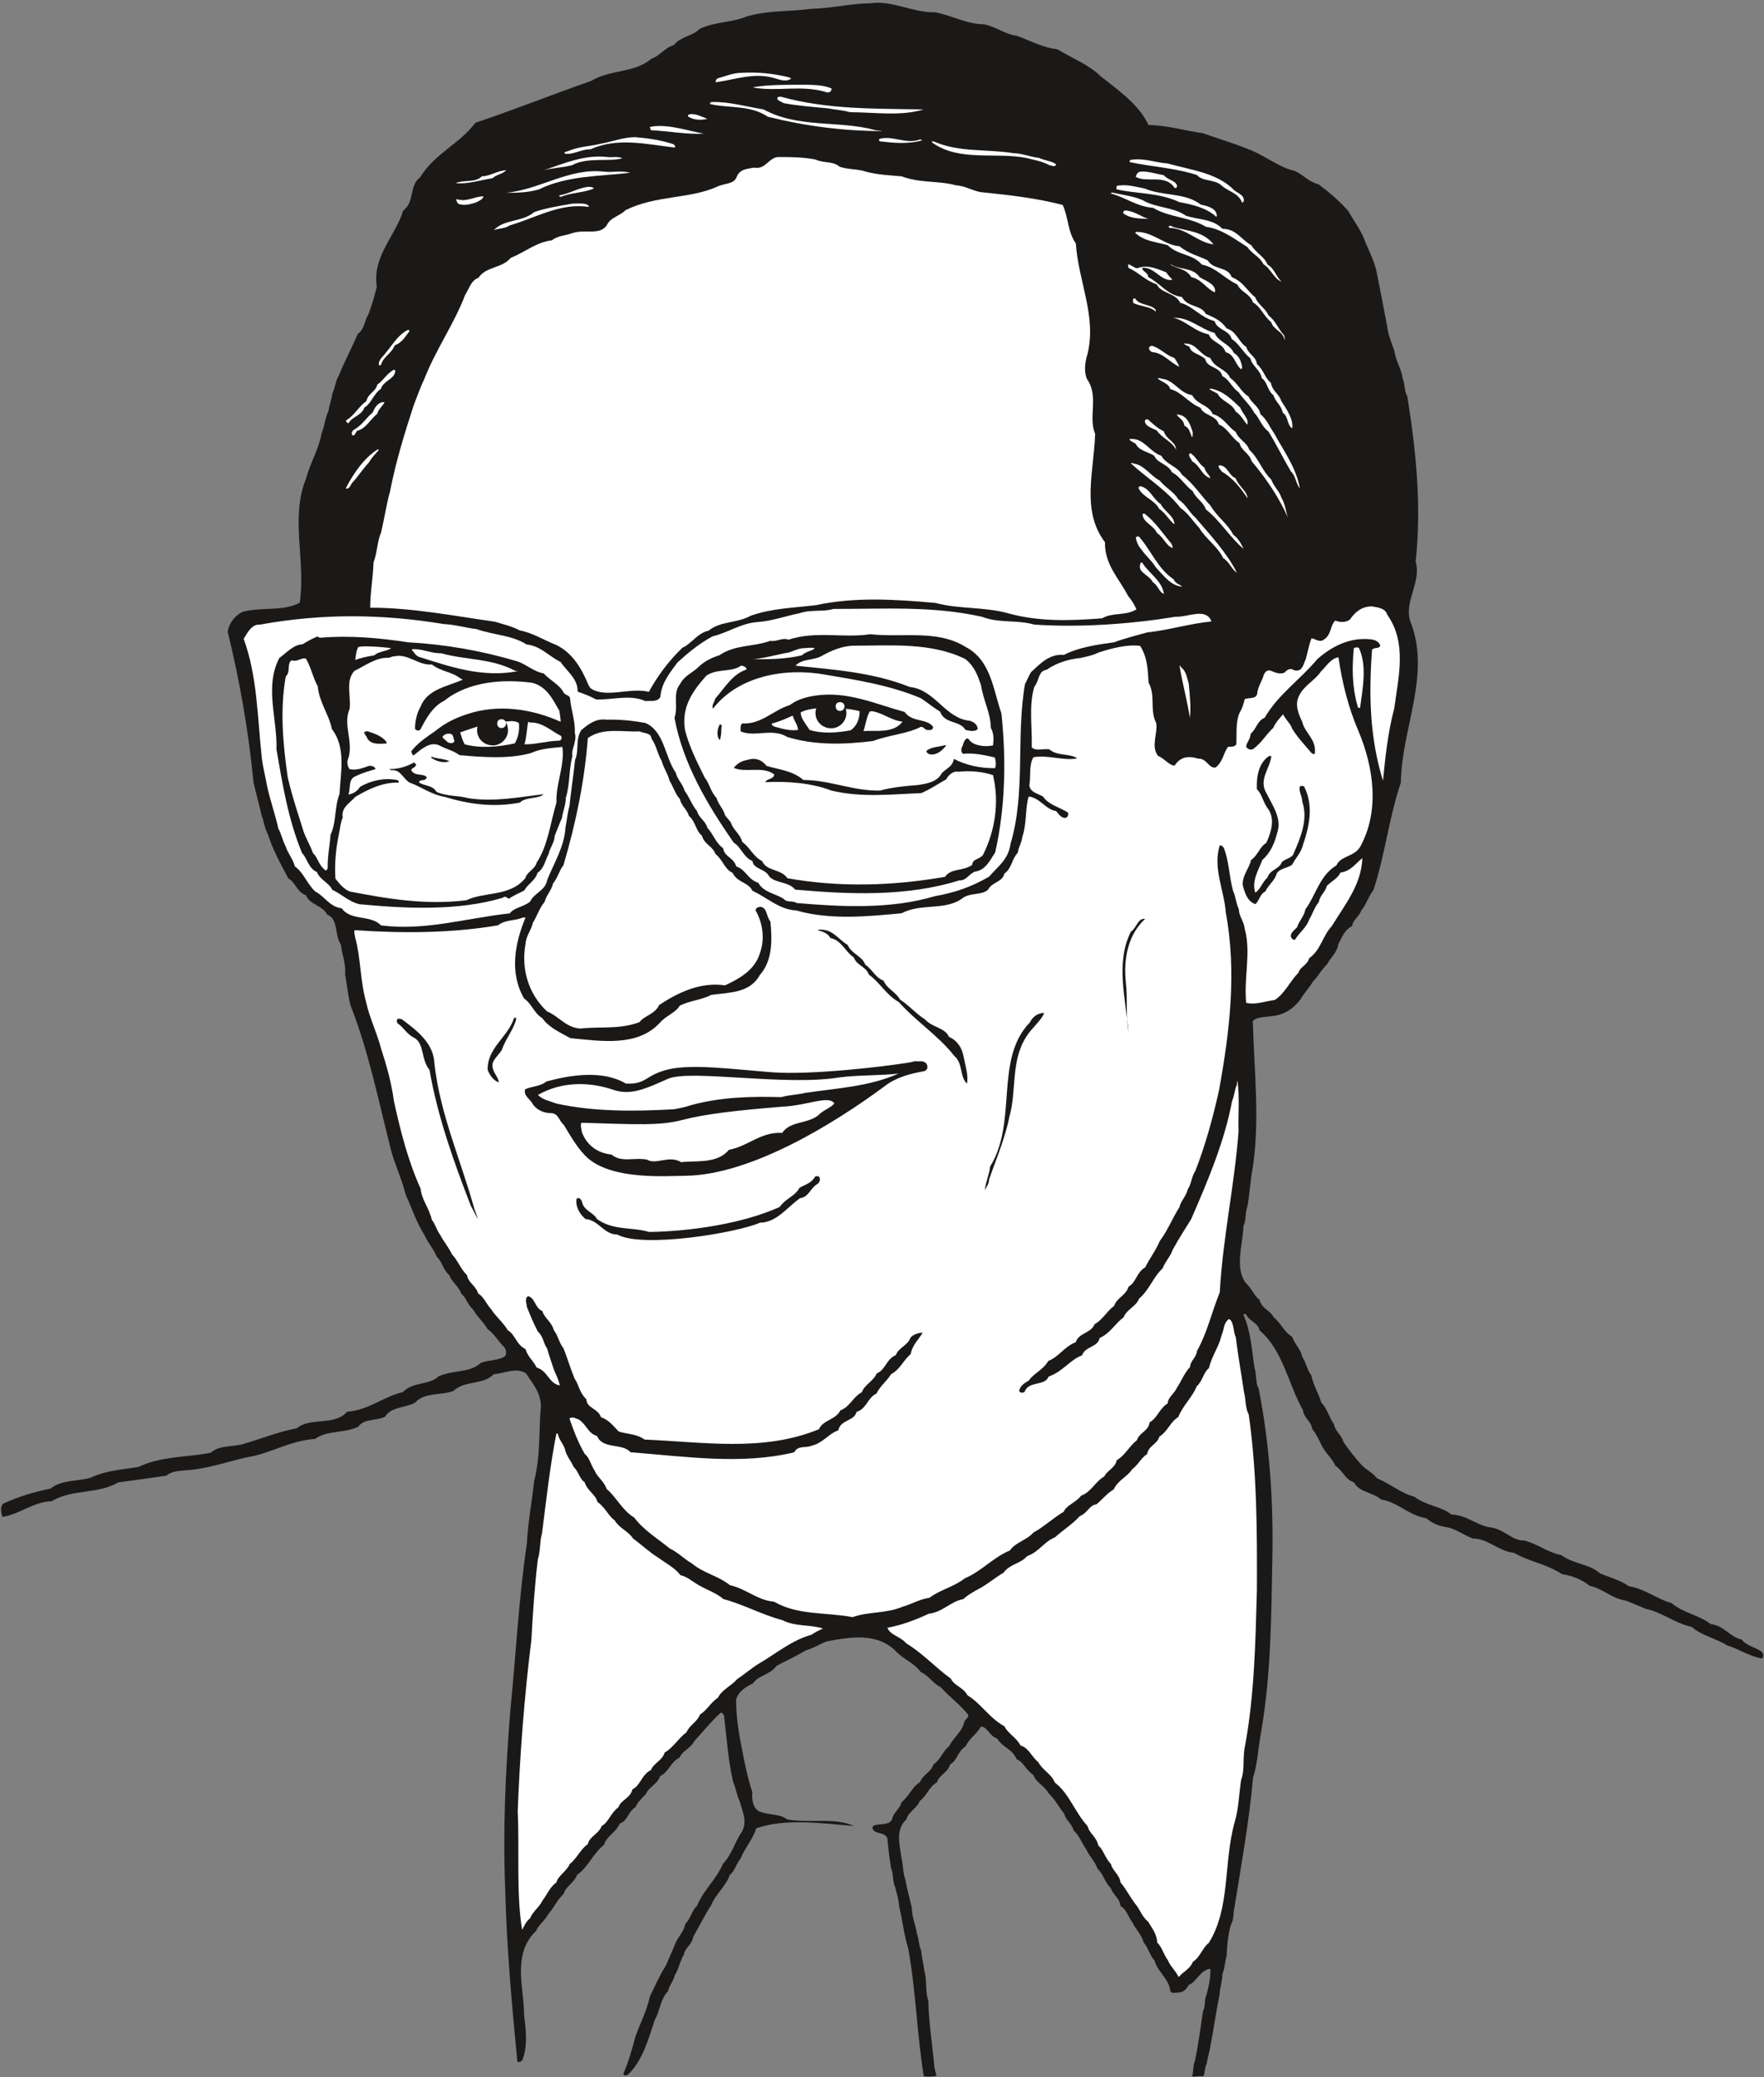 <svg xmlns="http://www.w3.org/2000/svg" xml:space="preserve" width="603.855" height="710.967" fill-rule="evenodd" stroke-linejoin="round" stroke-width="28.222" preserveAspectRatio="xMidYMid" version="1.2" viewBox="0 0 15977 18811"><rect x="0" y="0" width="15977" height="18811" fill="#808080" stroke="none"/><defs class="ClipPathGroup"><clipPath id="a" clipPathUnits="userSpaceOnUse"><path d="M0 0h15977v18811H0z"/></clipPath></defs><g class="SlideGroup"><g class="Slide" clip-path="url(#a)"><g class="Page"><g class="com.sun.star.drawing.ClosedBezierShape"><path fill="none" d="M10 25h15961v18781H10z" class="BoundingBox"/><path fill="#1B1918" d="M7881 30c204-30 382 86 588 81 157 30 289 109 444 109 115 25 198 94 297 104 135 51 237 107 366 122 140 84 287 140 396 247 163 129 346 256 430 439 172 2 332 53 492 74 155 55 295 96 437 155 145 60 252 154 397 187 83 39 127 100 213 120 102 76 193 155 269 241 59 102 122 183 155 280 41 96 79 172 102 266 35 173 66 338 96 496 10 86 43 157 66 226 13 94 64 162 74 246 25 58 13 112 43 165 81 500 130 998 76 1496 54 196-109 361-48 544 191 480-81 973-86 1458-110 325-143 658-249 975-46 58-64 130-109 183-21 58-77 86-84 142-76 41-92 107-125 165-10 76-71 120-101 181-54 50-79 109-125 152-38 64-84 107-112 160-71 97-162 150-271 158-59 10-130 5-165 45 12 464 71 936-11 1388-15 102-20 193-38 290-23 66-10 122-35 175-8 175-82 389 23 521 53 48 73 114 122 149 20 84 96 92 127 158 71 56 99 140 167 175 26 74 81 114 92 183 38 56 43 117 83 168 18 91 66 162 89 244 59 63 71 137 117 200 10 66 71 97 84 158 51 76 97 132 152 195 46 56 110 79 153 135 124 53 216 135 340 168 107 83 236 83 333 160 145 5 236 106 366 119 119 20 188 122 297 117 124 35 221 112 333 132 114 84 256 79 350 165 97 41 188 63 262 117 147 23 254 117 386 152 112 94 249 107 355 191 122 12 176 119 280 139 53 66 147 74 193 122 2 26 10 49-18 49-112-23-206-87-305-117-117-71-233-89-322-168-160-35-270-135-422-165-63-30-124-51-178-74-119-15-206-109-322-132-77-61-165-94-252-106-140-94-292-110-434-193-145-16-236-130-374-130-88-33-162-94-246-104-74-13-122-36-175-79-168-30-257-147-409-170-81-69-198-64-246-155-84-28-100-107-168-150-36-76-99-124-130-195-28-54-45-97-81-138-8-73-76-99-84-172-137-244-180-541-393-722-16-73-94-84-120-142-13-15-33 0-25 3 68 152 76 330 99 475 23 76 7 137 38 190 102 521 135 1039 124 1552-10 526-12 1034-101 1555-28 147-31 284-74 419-35 398-107 790-168 1173-15 61-2 107-33 158-27 99-35 195-38 282-20 66-15 109-38 162 0 71-25 125-25 183-33 160-56 328-84 470-8 58-30 119-33 160-30 56-8 124-51 114-38-2-76 10-81-2 13-33 5-89 25-138 33-154 51-307 74-452 23-48 10-86 23-122 28-88 46-185 43-259-94 11-122 117-198 148-20 45-59 68-97 68-30 0-58 10-68-15-13-114-120-178-142-274-49-56-59-120-99-165-23-77-72-117-100-178-43-56-53-120-111-153-3-68-69-101-87-162-58-54-66-127-119-173-28-76-76-114-102-175-48-69-63-127-116-173-13-61-74-96-84-150-54-71-89-137-145-190-38-69-112-94-135-163-66-40-89-119-152-142-36-94-137-112-175-188-71-20-84-102-148-109-40 73-106 106-139 180-74 46-74 127-140 163-23 78-99 94-119 162-74 43-94 125-155 168-28 71-105 99-122 168-104 94-59 236-46 342 18 77 13 138 36 204 15 86 40 170 58 251 2 92 35 158 46 234 20 53 17 109 40 157 3 61 23 122 26 176 30 99 7 190 38 276 5 211 38 412 56 607 5 36 25 79 12 77-35 7-89 7-109 2-63-391-71-769-140-1153-40-130-53-259-83-386-3-61-23-119-36-173-28-66-13-119-38-175-15-97-25-180-33-269-28-61-110-31-133-84-10-26 20-36 33-36 62-10 125-2 143-53 15-66 74-94 84-150 71-58 96-140 168-183 33-76 99-89 122-160 66-45 83-119 142-165 43-86 124-137 139-226 13-23 44-38 33-63-78-94-172-163-248-247-74-35-107-106-181-137-56-81-152-112-221-185-171-176-420-132-631-92-71 28-129 66-188 81-94 56-180 94-266 140-59 84-165 84-214 160-68 31-134 76-152 147 0 194 38 371 74 552 22 106 43 195 73 284-5 71 5 140 59 173 91 41 183 18 256 74 203 38 429-21 605 60-285-22-612-73-884 21-36 109-107 183-142 274-41 48-51 112-97 147-38 107-130 176-168 272-61 97-109 191-165 292-10 71-76 97-84 160-38 61-45 130-81 183-15 61-51 92-61 145-73 76-73 180-122 264-58 178-114 376-244 495-17 11-40 6-40-10 48-109 81-226 109-335 46-127 104-236 132-366 48-96 89-193 142-274 31-71 56-125 79-183 28-79 86-124 99-198 53-56 61-125 107-165 58-142 178-244 234-379 86-91 109-203 170-287 56-101 5-185-18-279-31-64-33-119-59-173-48-208-58-401-83-602-8-20-23-33-33-25-92 86-163 173-237 256-35 69-106 82-132 148-83 38-96 129-177 167-23 74-102 97-130 165-41 39-74 74-94 117-69 43-69 125-142 148-33 81-120 114-142 193-100 78-148 208-244 271-28 77-102 102-122 173-64 61-84 122-137 181-33 63-89 96-112 154-221 211-109 514-109 760 17 145 35 287-18 414-15 13-41 18-43 10-51-521-97-1044-110-1554-22-554 3-1082 46-1623 51-508 76-1011 150-1514 10-196 46-379 66-567 59-226 41-452 61-675 0-130-81-214-135-300-88-58-200 2-292 8-96 101-264 53-365 152-120 43-265 10-348 107-94 48-216 35-272 127-84 38-191 15-241 89-130 63-282 30-392 111-236 16-409 137-627 168-191 46-366 107-556 117-64 5-122 12-165 48-155 23-290 41-435 61-185 109-421 58-602 170-167 5-294 120-447 142-12-38-22-91 5-119 137-63 280-107 430-137 106-84 249-64 365-99 138-66 290-74 432-97 203-99 440-86 655-129 82-74 214-49 310-84 160-46 305-107 468-137 124-104 340-18 457-150 198-15 322-135 505-178 89-96 239-61 323-142 132-61 279-28 383-122 82-33 168-18 224-66 13-38-3-76-25-89-49-56-84-114-138-152-43-72-99-117-132-178-53-48-61-107-106-142-23-69-87-105-107-166-63-58-63-121-114-167-33-79-82-127-112-198-74-115-114-244-170-364-36-147-97-269-132-401-115-449-201-889-366-1309-28-102-33-196-51-284 8-102-30-188-38-270-61-94-20-231-124-274-46-86-155-86-193-175-84-31-92-115-160-153-72-137-143-264-183-396-33-61-36-117-56-165-26-112-54-213-76-310-46-475-127-927-234-1364 15-81 68-145 134-178 176-48 361 0 519-83 56-379-87-768 56-1121 40-149 119-274 142-414 30-68 30-137 61-198 10-61 30-109 35-157 28-59 28-115 59-165 53-132 119-252 172-379 66-48 59-119 97-178 33-86 56-167 76-251-43-272 170-460 239-688 107-79 51-226 152-300 135-219 361-305 501-495 358-120 703-259 1049-379 175-107 388-68 546-201 79-27 119-99 203-124 66-81 173-81 231-145 140-68 290-56 429-114 201-58 394-43 585-69 190-5 353-48 533-50Z"/></g><g class="com.sun.star.drawing.ClosedBezierShape"><path fill="none" d="M2858 208h9830v6578H2858z" class="BoundingBox"/><path fill="#1B1918" d="M7992 208c269 10 523 124 792 160 143 78 308 45 442 147 163 15 295 101 445 155 61 40 112 84 170 109 58 61 132 94 188 145 84 58 163 119 213 188-22 33-73 56-68 104 2 35 12 58 35 66 247 23 496 18 714 94 198 79 409 104 544 244 152 5 236 106 365 157 99 74 183 150 254 236 36 64 92 107 107 166 48 58 59 116 92 167 25 84 38 155 58 236 18 97 41 193 53 275 21 117 41 213 71 310 36 106 56 210 97 309 114 530 152 1056 99 1576-23 117 36 237-20 336-79-72-191-36-295-39-84 26-145 54-213 97-54-8-110-51-158-25-46 71-15 165-63 218-59-5-120-63-176-25-12 94 18 203-35 287-71-31-120 35-168 53-33-33-56-71-91-66-104 69-107 226-191 295-40 0-78 10-86 43-46 73-84 134-79 205-51 84 13 178-35 227-71 22-59 127-130 127-96-44-201-56-292-36-30-63-10-137-15-198-23-46-23-86-41-122 26-163-84-292-43-445-36-53-66-111-53-172 190-94 409-36 594-117 33-8 63 2 76-23-2-61-86-71-99-130-180-106-406-5-592-38-35-83-119-109-132-193-104-134-180-271-185-434-26-86-84-142-102-223-68-336 38-694-5-1024 46-164-137-253-63-402 106-178-44-356 25-524-23-122-112-216-81-345-51-99 17-216-89-287-66-109 0-216-18-318-297-157-673-48-978-177-211-36-411-72-604-82-234-63-484-40-695-137-218-30-462-119-648 13-109 48-251 33-304 157-66 43-135 43-188 92-165 61-330-23-480 94-178 0-313 84-463 157-53 23-38 87-94 99-127 0-249 21-370 54-117 58-247 48-323 152-36 18-53 20-79 36-76 38-122 101-195 111-56 36-92 71-150 87-87 81-135 188-173 292-46 145-152 249-198 388-61 138-140 252-188 386-38 103-61 205-99 301-31 81-46 163-76 231-84 465-249 927-277 1380-38 38-36 83-61 114-104-10-221 15-295-20 26-473-108-958 150-1380 31-53 38-106 53-152 31-135 67-259 97-381 33-105 64-199 127-275 20-66 56-115 74-168 35-58 68-119 101-165 64-168 74-333 84-498 13-140 114-221 137-333 46-58 28-129 99-160 41-137 97-266 204-350 134-140 299-221 419-366 198-56 368-158 563-168 120-53 227-114 346-139 226-130 505-107 706-265 107-45 165-142 269-167 74-94 196-84 275-140 223-51 439-94 655-117 259-38 510-40 763-50Z"/></g><g class="com.sun.star.drawing.ClosedBezierShape"><path fill="none" d="M6482 657h687v90h-687z" class="BoundingBox"/><path fill="#FFF" d="M6709 660c142-10 296 5 440 41 11 8 18 10 18 10-43 32-96 14-142 0-189-61-367 11-543 34-2-12 5-29 20-36 71-20 140-49 207-49Z"/></g><g class="com.sun.star.drawing.ClosedBezierShape"><path fill="none" d="M6819 767h714v72h-714z" class="BoundingBox"/><path fill="#FFF" d="M7273 767c86 2 180 0 259 34 0 39-38 41-56 31-216-63-430-3-641-37-10-5-15-5-15-5 147-25 299-21 453-23Z"/></g><g class="com.sun.star.drawing.ClosedBezierShape"><path fill="none" d="M7040 876h1327v153H7040z" class="BoundingBox"/><path fill="#FFF" d="M7073 876c425 118 865 107 1292 115-208 64-450 25-666 25-71-20-137-22-201-35-141-13-270-23-400-47-25-15-62-25-58-48 10-12 23-10 33-10Z"/></g><g class="com.sun.star.drawing.ClosedBezierShape"><path fill="none" d="M6431 924h1559v265H6431z" class="BoundingBox"/><path fill="#FFF" d="M6453 924c155-4 310 43 463 67 313 171 676 99 999 184 33 10 56 5 74 12-346 0-694-45-1035-130-158-108-356-75-523-115 0-18 12-18 22-18Z"/></g><g class="com.sun.star.drawing.ClosedBezierShape"><path fill="none" d="M6230 1033h178v53h-178z" class="BoundingBox"/><path fill="#FFF" d="M6253 1034c48-7 105 24 153 42-53 13-118 13-169-18-11-8-5-19 0-19 6-5 16-5 16-5Z"/></g><g class="com.sun.star.drawing.ClosedBezierShape"><path fill="none" d="M5886 1141h490v72h-490z" class="BoundingBox"/><path fill="#FFF" d="M5910 1145c156-20 316 39 464 65-148 10-324-24-479-31-3-16-12-24-8-29 8 0 18-5 23-5Z"/></g><g class="com.sun.star.drawing.ClosedBezierShape"><path fill="none" d="M5113 1242h1004v153H5113z" class="BoundingBox"/><path fill="#FFF" d="M5754 1242c117 10 236 27 345 64 16 10 21 30 11 30-257-30-520-94-761 16-84-3-160 54-234 39-11-18 21-18 31-23 99-42 193-42 289-65 110-20 212-61 319-61Z"/></g><g class="com.sun.star.drawing.ClosedBezierShape"><path fill="none" d="M7960 1250h396v46h-396z" class="BoundingBox"/><path fill="#FFF" d="M7982 1254c116-23 227 54 350 9 13 0 16 7 23 7-128 38-265 24-385 10-10-10-10-15-10-15 0-2 12-11 22-11Z"/></g><g class="com.sun.star.drawing.ClosedBezierShape"><path fill="none" d="M8440 1280h1127v226H8440z" class="BoundingBox"/><path fill="#FFF" d="M8460 1282c228 99 465 66 712 104 86 3 157 34 239 44 56 26 119 28 155 59-10 30-46 7-61 7-69-38-145-48-211-66-282-54-606 36-849-138-5-2-5-12-5-12 5 0 12 2 20 2Z"/></g><g class="com.sun.star.drawing.ClosedBezierShape"><path fill="none" d="M4924 1418h714v126h-714z" class="BoundingBox"/><path fill="#FFF" d="M5492 1421c46 8 107-9 145 13-132 33-318-13-456 62-89 23-173 23-256 46 180-61 366-142 567-121Z"/></g><g class="com.sun.star.drawing.ClosedBezierShape"><path fill="none" d="M3353 1422h6941v4853H3353z" class="BoundingBox"/><path fill="#FFF" d="M7042 1422c116 0 226 0 342 22 79 36 163 13 221 66 84 28 160 18 237 44 109 30 221 33 325 43 165 63 340 38 490 81 91 5 163 58 246 64 249 25 498 55 722 114 53 114 45 244 119 348 23 345 188 654 107 997-26 83-33 160-8 228 114 160 10 343 76 500-10 338-129 694 89 981-5 204 132 334 209 486 35 41 61 86 76 122-97 61-216 25-310 81-290 23-572 31-843-43-219-63-450-38-666-96-366-33-731-56-1084 20-206 25-399 28-591 96-122 69-274 46-381 135-104 23-152 117-238 155-127 124-224 254-303 399-172-43-386 61-526-31-12-12-12-18-20-28-63-155-147-294-292-365-117-46-213-110-333-133-76-40-152-55-223-78-381-54-747-127-1130-127 0-140 27-282 30-409 36-98 33-192 69-273 30-130 48-254 81-373 53-272 132-526 213-775 36-94 64-173 99-246 107-270 269-496 366-752 41-67 56-136 122-159 71-106 211-84 292-180 135-56 231-142 373-160 56-43 117-41 183-64 110-40 254 23 315-73 33-71 117-82 168-135 272-137 582-101 830-213 67-33 150-21 176-84 30-79 96-76 158-89 104 20 130-84 214-96Z"/></g><g class="com.sun.star.drawing.ClosedBezierShape"><path fill="none" d="M10231 1443h1037v394h-1037z" class="BoundingBox"/><path fill="#FFF" d="M10264 1445c107-12 203 28 310 35 217 61 450 84 605 243 38 30 87 43 87 91-3 21-13 21-16 21-33-89-129-102-183-153-66-62-172-35-226-97-204-66-410-74-608-117-11-21 21-23 31-23Z"/></g><g class="com.sun.star.drawing.ClosedBezierShape"><path fill="none" d="M4128 1542h457v120h-457z" class="BoundingBox"/><path fill="#FFF" d="M4584 1542c-28 34-86 36-123 72-117 18-229 56-333 44 71-32 178 0 237-62 76 0 148-54 219-54Z"/></g><g class="com.sun.star.drawing.ClosedBezierShape"><path fill="none" d="M4582 1549h1127v199H4582z" class="BoundingBox"/><path fill="#FFF" d="M5469 1554c76 10 155-12 239 10-259 33-570 23-829 152-99 28-196 30-297 30 307-28 569-227 887-192Z"/></g><g class="com.sun.star.drawing.ClosedBezierShape"><path fill="none" d="M10287 1554h375v151h-375z" class="BoundingBox"/><path fill="#FFF" d="M10335 1554c66-4 134 20 207 33 35 44 101 44 119 93 0 20-13 28-23 20-84-126-250-41-351-98 5-28 25-49 48-48Z"/></g><g class="com.sun.star.drawing.ClosedBezierShape"><path fill="none" d="M10112 1677h911v289h-911z" class="BoundingBox"/><path fill="#FFF" d="M10145 1679c71-9 152 15 222 28 172 72 368 35 509 146 58 12 127 30 142 82 7 15 0 20 0 30-87-82-214-112-337-135-185-88-394-74-569-116 0-20 0-33 12-33 10-2 21-2 21-2Z"/></g><g class="com.sun.star.drawing.ClosedBezierShape"><path fill="none" d="M5064 1692h316v91h-316z" class="BoundingBox"/><path fill="#FFF" d="M5324 1692c16 0 49 0 54 15-87 39-207 36-296 75-18 0-19-12-18-12 94-17 169-66 260-78Z"/></g><g class="com.sun.star.drawing.ClosedBezierShape"><path fill="none" d="M10061 1744h1549v809h-1549z" class="BoundingBox"/><path fill="#FFF" d="M10076 1744c91 21 188 31 274 69 120 71 280 61 390 140 122 40 244 28 332 119 125 0 169 98 261 148 48 77 121 105 147 176 66 38 79 114 129 155-73-26-96-117-165-158-38-74-106-94-145-155-125-79-237-166-376-184-148-91-331-83-479-172-147-11-249-94-383-130 5-8 7-9 15-8Z"/></g><g class="com.sun.star.drawing.ClosedBezierShape"><path fill="none" d="M4132 1778h248v79h-248z" class="BoundingBox"/><path fill="#FFF" d="M4378 1778c0 25-46 46-69 56-56 18-110 31-159 11-10-16-24-34-13-42 85 31 169-27 241-25Z"/></g><g class="com.sun.star.drawing.ClosedBezierShape"><path fill="none" d="M4473 1842h861v244h-861z" class="BoundingBox"/><path fill="#FFF" d="M5191 1843c45 3 106-9 139 18 3 10 3 13 3 13-255-40-476 97-716 167-51 33-101 25-144 43 96-103 257-70 366-164 117-39 231-56 352-77Z"/></g><g class="com.sun.star.drawing.ClosedBezierShape"><path fill="none" d="M10173 1906h230v78h-230z" class="BoundingBox"/><path fill="#FFF" d="M10220 1910c66 10 118 54 182 72-74-3-159 0-227-49-7-13 7-26 10-26 20 0 30-1 35 3Z"/></g><g class="com.sun.star.drawing.ClosedBezierShape"><path fill="none" d="M10586 2045h407v169h-407z" class="BoundingBox"/><path fill="#FFF" d="M10619 2054c129 38 280 38 372 159-145-18-248-149-400-149-7-10-5-24-5-17 13 0 23-7 33 7Z"/></g><g class="com.sun.star.drawing.ClosedBezierShape"><path fill="none" d="M10282 2100h1357v977h-1357z" class="BoundingBox"/><path fill="#FFF" d="M10297 2100c145 0 251 120 386 130 84 69 178 89 256 128 52 89 182 53 217 152 107 41 140 127 214 183 25 69 96 102 119 164 69 51 86 122 142 180 0 15 13 33 3 38-15-76-99-86-120-157-71-59-96-141-165-179-28-81-109-91-142-163-117-53-193-155-321-180-86-100-218-82-310-176-112-31-216-36-294-112 5-8 10-9 15-8Z"/></g><g class="com.sun.star.drawing.ClosedBezierShape"><path fill="none" d="M10217 2395h1490v1485h-1490z" class="BoundingBox"/><path fill="#FFF" d="M10240 2402c23 8 46 36 74 23 84-30 175 13 249 41 20 33 36 43 56 68-102 18-163-119-272-109-10 28 53 43 53 84 117 63 176 165 305 180 51 97 173 69 216 153 80 35 141 63 189 132 92 28 109 124 178 168 20 69 91 87 96 155 61 51 72 127 127 170 13 77 77 102 94 165 49 77 110 160 99 247-50-33-33-107-86-142-10-64-66-97-84-158-58-46-53-119-106-155-13-76-92-114-102-178-71-58-99-130-170-176-23-84-132-79-155-162-133-36-199-138-311-166-43-91-173-83-213-167-105-36-165-109-257-150-2-15-4-30-2-30 12 0 15 0 22 7Z"/></g><g class="com.sun.star.drawing.ClosedBezierShape"><path fill="none" d="M10599 2394h408v254h-408z" class="BoundingBox"/><path fill="#FFF" d="M10619 2402c76 41 191 23 245 107 58 36 137 59 142 123 0 10-3 15-3 15-73-28-116-117-214-138-41-76-140-79-190-114 7 0 10 0 20 7Z"/></g><g class="com.sun.star.drawing.ClosedBezierShape"><path fill="none" d="M10261 2703h209v121h-209z" class="BoundingBox"/><path fill="#FFF" d="M10282 2703c36 64 136 48 184 100 3 10 3 20 3 20-51-51-141-46-205-80-4-18-4-40 5-40h13Z"/></g><g class="com.sun.star.drawing.ClosedBezierShape"><path fill="none" d="M10630 2876h622v469h-622z" class="BoundingBox"/><path fill="#FFF" d="M10642 2878c137 0 227 99 359 137 36 84 136 97 174 181 56 33 69 89 76 135-7 10-10 13-10 13-58-49-58-133-140-155-29-85-125-85-153-161-130-26-204-122-318-150 0 0 7-4 12 0Z"/></g><g class="com.sun.star.drawing.ClosedBezierShape"><path fill="none" d="M3431 2987h281v325h-281z" class="BoundingBox"/><path fill="#FFF" d="M3710 2997c-38 48-68 107-135 130-28 74-103 102-123 174-8 8-13 10-13 10-19-13 0-46 10-63 88-93 144-211 246-261 10 0 15 10 15 10Z"/></g><g class="com.sun.star.drawing.ClosedBezierShape"><path fill="none" d="M10726 3109h1048v1313h-1048z" class="BoundingBox"/><path fill="#FFF" d="M10738 3111c102 0 130 107 224 130 38 94 147 99 180 182 69 45 99 128 166 167 28 63 97 91 107 160 61 50 84 116 124 172 92 168 201 314 234 499-36-38-36-112-81-152-74-125-130-243-204-362-66-51-81-124-129-170-38-74-97-119-141-186-63-43-84-115-147-145-20-89-140-71-155-155-53-49-127-49-142-109-21-16-48-16-48-33 2 0 7 0 12 2Z"/></g><g class="com.sun.star.drawing.ClosedBezierShape"><path fill="none" d="M10406 3130h277v192h-277z" class="BoundingBox"/><path fill="#FFF" d="M10443 3134c64 20 121 84 194 108 21 33 36 53 44 79-82-36-144-126-248-133-23-13-32-34-23-46 13-10 23-14 33-8Z"/></g><g class="com.sun.star.drawing.ClosedBezierShape"><path fill="none" d="M3134 3348h448v485h-448z" class="BoundingBox"/><path fill="#FFF" d="M3580 3358c-5 78-106 86-130 163-69 48-84 130-150 170-25 73-113 83-143 141-13 0-25-15-23-25 79-46 113-126 184-174 15-71 86-86 99-150 62-44 87-102 151-135 7 0 12 10 12 10Z"/></g><g class="com.sun.star.drawing.ClosedBezierShape"><path fill="none" d="M10485 3424h1181v1264h-1181z" class="BoundingBox"/><path fill="#FFF" d="M10518 3429c119 10 162 132 280 149 43 87 150 87 185 171 99 28 138 116 209 162 28 71 104 97 122 161 87 79 120 196 199 269 28 72 76 107 94 168 35 58 38 122 58 178-81-183-198-356-329-511-20-73-94-94-109-163-79-54-106-135-188-170-23-84-142-82-165-150-108-43-171-143-275-170-15-56-87-64-114-99 15 0 22 0 33 5Z"/></g><g class="com.sun.star.drawing.ClosedBezierShape"><path fill="none" d="M10952 3520h350v327h-350z" class="BoundingBox"/><path fill="#FFF" d="M10974 3520c113 25 182 99 259 171 20 56 84 104 63 155-30-36-55-87-105-120-33-77-124-87-163-161-28-15-59-30-76-43 2-2 12-2 22-2Z"/></g><g class="com.sun.star.drawing.ClosedBezierShape"><path fill="none" d="M3186 3642h299v303h-299z" class="BoundingBox"/><path fill="#FFF" d="M3483 3642c-15 33-54 60-66 104-74 64-100 133-184 156-15 20-20 48-41 40-14-18-2-43 18-53 74-43 109-108 166-154 18-45 43-83 86-93h21Z"/></g><g class="com.sun.star.drawing.ClosedBezierShape"><path fill="none" d="M10660 3753h144v209h-144z" class="BoundingBox"/><path fill="#FFF" d="M10682 3756c75 15 98 90 121 157 0 17 0 40-5 48-21-38-21-85-70-105-8-57-46-65-68-98 0-11 12 0 22-2Z"/></g><g class="com.sun.star.drawing.ClosedBezierShape"><path fill="none" d="M10370 3797h283v276h-283z" class="BoundingBox"/><path fill="#FFF" d="M10398 3799c43 38 87 81 143 107 23 77 110 92 110 166-36-76-122-99-174-174-43-23-94-33-107-76-4-27 18-27 28-23Z"/></g><g class="com.sun.star.drawing.ClosedBezierShape"><path fill="none" d="M10231 3973h1033v999h-1033z" class="BoundingBox"/><path fill="#FFF" d="M10253 3975c112 0 163 119 265 152 48 82 149 98 187 171 106 84 174 191 258 280 64 107 157 166 206 263 51 38 71 83 94 129-117-96-211-255-341-357-25-71-89-96-119-165-75-56-113-132-189-172-38-78-130-78-160-149-61-38-137-45-168-109-22-13-45-23-55-35 0-10 12-10 22-8Z"/></g><g class="com.sun.star.drawing.ClosedBezierShape"><path fill="none" d="M3132 4069h298v358h-298z" class="BoundingBox"/><path fill="#FFF" d="M3428 4079c-25 28-61 63-85 107-58 61-101 132-156 189-17 28-20 46-48 51-5-5-7-5-7-5 71-136 163-271 289-352 7 0 7 2 7 10Z"/></g><g class="com.sun.star.drawing.ClosedBezierShape"><path fill="none" d="M10770 4105h195v226h-195z" class="BoundingBox"/><path fill="#FFF" d="M10797 4115c43 33 63 87 112 120 8 42 46 65 54 95-76-20-94-115-164-151-13-29-42-54-23-74 10 0 13 2 21 10Z"/></g><g class="com.sun.star.drawing.ClosedBezierShape"><path fill="none" d="M10244 4192h960v997h-960z" class="BoundingBox"/><path fill="#FFF" d="M10264 4197c101 13 152 109 240 155 58 71 127 99 170 172 71 46 101 121 152 162 130 152 288 321 377 501-53-38-69-100-124-133-51-107-159-174-217-273-64-71-104-136-170-181-127-164-309-273-448-403 0-6 15-6 20 0Z"/></g><g class="com.sun.star.drawing.ClosedBezierShape"><path fill="none" d="M11036 4214h264v299h-264z" class="BoundingBox"/><path fill="#FFF" d="M11051 4214c69 7 79 93 140 116 28 75 106 118 108 182-58-87-130-182-228-238-20-20-33-40-35-53 2-7 10-7 15-7Z"/></g><g class="com.sun.star.drawing.ClosedBezierShape"><path fill="none" d="M10312 4404h327v347h-327z" class="BoundingBox"/><path fill="#FFF" d="M10334 4404c82 21 112 118 179 161 41 74 122 108 125 184-46-33-84-107-138-140-46-87-150-105-188-189 0-16 15-17 22-16Z"/></g><g class="com.sun.star.drawing.ClosedBezierShape"><path fill="none" d="M10348 4651h274v312h-274z" class="BoundingBox"/><path fill="#FFF" d="M10365 4651c93 68 164 176 244 271 7 15 12 25 12 40-56-15-82-97-140-133-36-76-123-94-133-168 0-10 10-10 17-10Z"/></g><g class="com.sun.star.drawing.ClosedBezierShape"><path fill="none" d="M10287 4855h421v458h-421z" class="BoundingBox"/><path fill="#FFF" d="M10312 4856c109 117 173 295 318 390 18 43 54 43 77 66-99-5-168-99-238-174-38-63-96-109-129-160-36-39-48-79-53-115 10 0 17-7 25-7Z"/></g><g class="com.sun.star.drawing.ClosedBezierShape"><path fill="none" d="M10323 5094h221v286h-221z" class="BoundingBox"/><path fill="#FFF" d="M10350 5102c59 92 174 156 192 276-41-12-57-82-100-105-33-68-137-86-115-161 0-22 20-22 23-10Z"/></g><g class="com.sun.star.drawing.ClosedBezierShape"><path fill="none" d="M3209 5491h9471v9154H3209z" class="BoundingBox"/><path fill="#FFF" d="M12427 5491c51 10 120 15 138 76 182 256 99 574 63 848-58 218-81 442-102 655-121-391-129-779-99-1188 26-23 61-5 74-33-5-38-51-56-81-59-193-23-358 64-488 178-157 188-358 323-477 531-69 28-74 101-127 145-5 56-41 83-41 119 18 28 46 28 63 20 79-58 120-137 181-190 23-51 58-89 91-125 21 49 66 82 82 132 53 84 119 153 175 219 18 15 35 10 30-5 13-120-94-181-114-277-38-79-66-155-33-229 48-104 145-142 201-226 53-53 96-124 160-129 33 228 89 452 177 658 145 340 196 734 21 1054-51 94-181 84-216 171-153 91-186 269-282 399-10 63-61 109-74 160-30 33-66 56-56 91 11 20 23 28 36 23 43-69 104-109 129-183 33-56 49-114 87-157 10-64 61-92 71-145 46-48 102-69 124-122 97-13 145-91 199-131-8 240-158 421-277 616-84 89-99 216-204 290-20 66-83 78-96 129-81 84-127 193-216 249-91 13-175 46-259 26-23-227 46-455-13-669-7-71-53-114-53-177-28-61-28-115-53-168-36-135-36-269-84-390-10-15-31-25-36-22-66 201 41 412 54 605 101 544 35 1085-61 1613-56 251-122 493-214 729-38 58-35 119-68 165-18 71-64 107-77 165-66 104-106 211-177 305-36 86-92 157-132 239-80 45-80 134-151 175-26 84-107 99-130 173-73 56-107 129-178 167-30 82-147 79-170 163-106 41-152 132-249 170-48 82-134 113-178 179-45 23-81 53-86 94 13 23 38 13 48 8 38-105 183-49 219-140 127-43 190-149 302-192 31-84 142-71 160-157 97-43 140-132 216-186 30-76 112-96 141-170 94-81 129-198 213-274 25-66 69-104 91-168 54-99 110-185 168-279 155-356 302-704 371-1072 23-53 23-104 43-145 0-15 0-28 5-33 21 147 5 302 10 457-38 496-144 971-170 1456-76 188-114 366-206 531-7 63-60 86-63 145-56 61-81 133-119 188-23 54-82 87-84 143-74 43-94 134-163 170-12 84-96 94-115 162-76 61-107 138-183 181-15 73-89 94-112 147-84 48-119 142-211 175-48 64-132 84-157 145-102 61-183 140-274 188-66 74-160 86-214 163-152 63-259 190-406 251-104 81-226 104-323 178-94 13-160 58-244 81-152 64-304 41-452 94-243-46-497-15-711-140-152-12-256-119-399-149-109-87-243-110-343-196-76-43-121-97-203-137-109-89-236-165-322-280-110-66-163-188-250-259-23-71-84-106-109-167-36-54-44-115-89-150-61-107-102-214-138-320 23-23 59 0 87 10 68 46 84 127 162 147 54 125 227 61 304 148 495 38 1008 116 1483 0 33-66 107-36 155-59 104-23 155-109 244-140 18-96 147-83 165-167 91-26 102-132 180-165 36-74 99-117 132-176 84-43 112-128 178-181 15-84 76-137 109-195-35 0-83 15-109 43-28 76-109 91-134 160-89 38-92 133-173 166-33 74-109 99-135 170-84 46-107 132-195 165-41 86-158 86-193 170-506 209-1055 115-1580 94-71-53-158-48-234-73-54-56-90-105-161-130-28-81-130-81-132-162-64-61-66-127-107-188-38-92-66-187-99-271-43-56-51-119-89-167-20-76-84-107-104-173-68-28-63-117-129-135-36 23-11 71-11 97 33 84 61 150 99 223 51 46 51 110 84 153 18 66 41 127 61 191 23 54 46 99 54 145-102-20-107-132-209-162-33-65-81-98-101-167-84-40-94-134-160-170-43-73-112-127-150-190-51-56-64-109-120-145-17-66-94-102-99-163-63-63-83-134-137-190-30-64-76-117-106-175-36-49-46-102-77-138-23-106-94-185-101-281-117-260-183-526-242-793-22-165-66-323-116-475-38-147-105-279-135-419-56-198-48-399-99-584-5-31-14-56-5-71 429 30 879 28 1298-44 66-53 152-38 226-71h23c-97 234-148 501-13 734 71 49 91 135 165 178 61 87 163 130 254 181 282 27 611 81 814-143 56-63 135-84 178-152 99-48 200-51 284-97 170-22 351-17 440-180 119-132 111-330 96-483-38-48-28-121-86-134-31 0-48 13-48 33 68 119 83 261 40 383-46 158-188 234-317 295-221-33-425 64-597 178-38 84-132 94-178 155-178 68-362 38-534 58-133-7-196-112-303-155-172-160-236-391-195-612 5-76 53-124 66-190 40-64 61-138 106-188 16-64 64-107 77-168 43-53 56-119 94-165 114-385 193-773 221-1152 137-99 313-53 468-61 46 21 102 10 109 66 46 64 54 140 92 201 20 74 58 119 71 180 35 54 51 120 94 165 12 64 68 97 81 153 63 53 61 134 119 180 18 76 97 94 122 165 69 55 82 138 155 171 43 89 142 84 181 163 139 64 241 170 398 178 308 89 656 53 953 25 173-94 404-20 554-139 71-49 172-23 228-74 36-71 132-69 147-145 69-48 69-138 122-189 8-56 36-91 41-142 43-130 25-259 58-368 105 12 150 116 249 132 28 33 49 66 87 61 25-10 25-38 18-49-79-50-173-68-224-144-56-31-109-36-124-97 15-94-6-190 38-259 134-23 279 36 396 10-74-48-180-18-252-81-58-10-121 20-160-18 5-188-28-373 23-549 46-53 33-144 112-154 91-64 203-97 310-107 61-15 109-23 157-48 120-39 262-77 380-61 68 109 68 216 76 332 66 120 8 249 69 366 15 99-49 206 15 297 63 26 101 87 152 89 54-84 130-89 214-63 78-3 91 86 155 81 66-46 76-137 114-188 28 0 68 0 76-25 5-105-8-201 31-287 27-44 35-84 45-120 41-15 99 0 112-45 8-77 48-120 61-178 20-33 33-43 66-33 46 20 86 33 122 15 25-28 53-38 71-28 36 20 69 10 84-13 23-33 23-56 35-73 21-77 31-138 54-196 35 5 76 43 114 10 66-40 56-134 102-170 45 18 94 18 132-10 51-74 112-119 200-119Z"/></g><g class="com.sun.star.drawing.ClosedBezierShape"><path fill="none" d="M2207 5511h8765v2884H2207z" class="BoundingBox"/><path fill="#FFF" d="M7549 5514c450 2 892-30 1344 71 160 61 315 25 475 71 421 28 874-5 1280-71 107 5 259-78 317 25 6 10 6 18 6 18-194 18-387 79-582 99-107 31-203 53-297 89-160 23-315 43-455 114-132-10-211 76-297 155-26 38-33 71-56 107-84 485 8 986-132 1451-18 140-117 206-193 295-163 96-320 147-495 178-397 119-846 96-1250 61-38-26-84 0-114-36-77-51-183-58-232-147-94-28-114-122-200-148-21-81-108-86-118-165-69-48-86-124-142-183-18-66-79-91-94-152-49-58-71-130-112-183-20-66-71-112-81-165-102-148-102-374-275-451-119-22-236-33-353-30-99-13-165 43-228 94-56 89-18 180-56 269-15 143-38 288-51 418-20 71-23 132-36 193-10 175-101 317-165 475-17 101-119 119-155 198-61 51-142 51-185 107-406 45-765 160-1166 109-94-99-274-38-356-155-111-13-152-107-241-153-76-73-104-170-183-226-20-73-66-122-84-182-30-59-40-117-66-161-30-137-78-266-104-396-15-84-35-156-45-237-41-378-41-747-165-1085 35-55 71-134 149-129 562-102 1105-97 1662-5 106 5 203 35 299 46 155 55 318 53 452 139 130 13 204 109 308 158 61 89 157 152 155 269 63 23 106 38 167 71 155 5 308-48 447 15 49-5 110 10 135-38 10-127 84-216 155-312 101-92 203-175 317-236 146-36 260-120 408-130 139-10 256-56 378-79 107-38 214-10 310-40Z"/></g><g class="com.sun.star.drawing.ClosedBezierShape"><path fill="none" d="M6109 5743h2989v2347H6109z" class="BoundingBox"/><path fill="#1B1918" d="M7882 5743c293 33 608-45 865 116 229 120 249 389 323 601 45 424 35 853-56 1258-51 81-92 163-183 175-56 21-81 84-142 79-479 150-997 127-1487 84-61-76-183-56-237-122-33-69-140-61-150-137-84-36-102-127-168-165-239-342-462-718-538-1132 38-114-20-214 50-305 43-82 120-105 170-158 56-53 125-84 188-104 140-97 308-74 459-130 61 11 111-33 165-10 249-83 498-12 741-50Z"/></g><g class="com.sun.star.drawing.ClosedBezierShape"><path fill="none" d="M2464 5763h2749v2459H2464z" class="BoundingBox"/><path fill="#1B1918" d="M2901 5775c257-22 526 0 793 41 348 20 663 76 992 173 86 30 150 94 238 109 64 68 148 104 183 178 23 22 54 22 56 48 10 108 49 212 43 308 23 84-33 145-22 214-33 132-21 254-59 378 0 66-30 132-35 183-26 58-44 109-66 162-3 65-44 108-54 161-35 69-43 135-101 173-23 74-87 99-120 160-51 28-101 46-139 76-18-10-39-30-54-10-407 122-880 99-1301 59-97-23-161-92-245-130-36-71-109-86-140-162-76-31-86-122-134-171-127-305-178-628-232-940 8-282-110-565 26-827 68-48 124-119 211-124 48-31 94-54 137-71 7 7 12 12 23 12Z"/></g><g class="com.sun.star.drawing.ClosedBezierShape"><path fill="none" d="M6197 5844h2826v2167H6197z" class="BoundingBox"/><path fill="#FFF" d="M7740 5847c330 0 696-32 1005 122 84 69 110 150 140 234 20 137 89 258 89 387 31 56 25 117 20 160-68 15-162 5-208-40-8-13-23-28-30-23-33 23-31 66-46 83-8 28 0 51 15 56 97-10 196 13 285 33 12 36 12 77 2 97-137 2-264-28-373-84-10 71-69 86-109 130-44 83-143 94-209 106-129 10-251 23-350 51-247 5-456-96-695-96-96-84-221-94-332-127-49-61-110-77-178-54-54 10-89 33-120 71 107 49 257-20 366 59 0 45-74 40-79 71 188-10 414 5 597 76 276 66 550 33 814 23 79-33 153-84 226-125 23-43 66-78 109-68 107-13 226 0 315 30 59 247 18 507-91 723-33 43-94 33-97 89-81 61-193 28-246 109-480 84-961 96-1428 13-59-87-188-61-229-155-84-44-112-127-180-173-18-74-82-107-102-174-23-38-56-56-61-91-23-51-58-87-69-132-58-64-63-130-109-188-71-145-139-277-178-430-34-210 72-354 193-491 97-68 227-28 315-91 26 2 51 15 49 35-127 41-196 165-282 262-10 38-36 62-21 92 226-293 648-374 1014-308 303 51 590 97 867 213 64 41 112 85 175 121 43 117 176 76 231 167 46 11 87 16 110-7 0-43-38-66-71-76-224-21-315-283-544-306-335-135-705-158-1035-193 56-61 150-48 224-81 96-54 199-100 311-100Z"/></g><g class="com.sun.star.drawing.ClosedBezierShape"><path fill="none" d="M3218 5853h327v125h-327z" class="BoundingBox"/><path fill="#FFF" d="M3273 5854c87-4 179 5 271 15-44 31-115 28-153 65-69 12-123 22-173 43 5-41 7-80 27-118 16 0 18-5 28-5Z"/></g><g class="com.sun.star.drawing.ClosedBezierShape"><path fill="none" d="M12252 5862h101v550h-101z" class="BoundingBox"/><path fill="#FFF" d="M12309 5869c73 161 34 359 10 538-10 10-23 0-23-13-51-178-51-351-34-525 22-9 34-9 47 0Z"/></g><g class="com.sun.star.drawing.ClosedBezierShape"><path fill="none" d="M2880 5868h227v543h-227z" class="BoundingBox"/><path fill="#1B1918" d="M3028 5870c20 0 56-9 61 12 43 179-8 357-21 528-30-12-40-58-63-91-32-65-32-136-65-192-22-66-60-133-60-204 63-8 96-41 148-53Z"/></g><g class="com.sun.star.drawing.ClosedBezierShape"><path fill="none" d="M6820 5866h561v106h-561z" class="BoundingBox"/><path fill="#FFF" d="M7289 5869c25 0 61-9 91 3-35 26-78 26-117 62-145 36-306 36-443 36 111-10 227-46 328-62 56-21 93-39 141-39Z"/></g><g class="com.sun.star.drawing.ClosedBezierShape"><path fill="none" d="M3731 5878h960v220h-960z" class="BoundingBox"/><path fill="#FFF" d="M3748 5878c84 0 155 38 248 38 238 64 455 44 671 159 18 0 23 3 23 3-323 61-608-39-899-131-33-16-43-47-60-59 0-10 7-10 17-10Z"/></g><g class="com.sun.star.drawing.ClosedBezierShape"><path fill="none" d="M3034 5939h2065v2231H3034z" class="BoundingBox"/><path fill="#FFF" d="M3574 5943c119-27 221 86 337 74 87 66 182 66 255 124 13 5 18 8 23 15-135 59-321 87-379 242-38 61-51 145-51 201 15 23 41 21 51 3 56-110 114-207 216-258 219-175 532-195 788-162 135 28 193 152 252 254 5 38 12 67 12 100-261-118-571-164-853-67-109 36-199 82-283 151-84 58-160 109-216 182 0 18 13 44 23 36 66-53 150-130 234-86 66 35 125 45 178 86 221 20 447 36 646-18 94-43 190-46 287-56 22 171-61 333-54 503-56 186-76 387-178 542-17 64-88 84-104 143-139 170-371 121-533 200-367 46-715-13-1058-79-61-28-94-73-129-116-9-138 5-277 30-395 13-64 15-109 36-158-16-94 66-132 114-188 130-76 249-132 391-129 10-13-7-25-23-25-114-21-233 10-325 63-28 46-73 66-106 69 25-61-6-138 68-166 61-30 125-48 178-63-8-30-41-30-59-30-58 22-119 43-175 30-28-33-23-81-10-104 43-155-53-300 10-443 13-119-40-252 43-343 97-46 191-122 310-119 23-3 28-13 54-13Z"/></g><g class="com.sun.star.drawing.ClosedBezierShape"><path fill="none" d="M2559 5962h536v1922h-536z" class="BoundingBox"/><path fill="#FFF" d="M2772 5966c45 76 61 168 106 249 13 145 100 250 128 387 130 168 79 396 69 589-48 120-26 253-81 367-8 107-28 196-26 300-2 23-26 33-29 15-53-40-61-109-104-147-25-71-63-132-86-198-23-74-43-138-62-197-33-106-59-198-81-292-44-307-71-611-18-913 48-43 7-114 53-147 52 20 95-32 131-13Z"/></g><g class="com.sun.star.drawing.ClosedBezierShape"><path fill="none" d="M10683 6027h100v474h-100z" class="BoundingBox"/><path fill="#FFF" d="M10693 6039c51 36 57 97 74 153 10 107 21 214 10 308-22-147-72-331-94-473 7 2 10 2 10 12Z"/></g><g class="com.sun.star.drawing.ClosedBezierShape"><path fill="none" d="M6707 6290h1746v445H6707z" class="BoundingBox"/><path fill="#1B1918" d="M7384 6299c292-43 544 76 809 148 69 97 201 56 259 135-5 38-33 28-58 28-28-11-26-28-54-28-124 64-292 74-432 128-262 33-529 40-776-36-142-85-290 5-424-51-2-29-2-62 15-72 173 10 277-119 430-166 71-53 153-74 231-86Z"/></g><g class="com.sun.star.drawing.ClosedBezierShape"><path fill="none" d="M7252 6407h535v228h-535z" class="BoundingBox"/><path fill="#FFF" d="M7429 6408c118 7 248 0 357 33 0 72-28 135-81 172-122 23-255 33-372-3-38-59-81-105-81-159 58-31 116-31 177-43Z"/></g><g class="com.sun.star.drawing.ClosedBezierShape"><path fill="none" d="M7821 6441h355v180h-355z" class="BoundingBox"/><path fill="#FFF" d="M7904 6441c95 17 172 84 271 94-84 108-238 78-354 85 20-59 27-130 58-179h25Z"/></g><g class="com.sun.star.drawing.ClosedBezierShape"><path fill="none" d="M6990 6480h239v134h-239z" class="BoundingBox"/><path fill="#FFF" d="M7184 6492c10 36 45 80 43 118-69 10-141-10-204-28-21-5-33-15-33-30 71-17 133-47 191-72 0 0 0 10 3 12Z"/></g><g class="com.sun.star.drawing.ClosedBezierShape"><path fill="none" d="M4167 6530h536v235h-536z" class="BoundingBox"/><path fill="#FFF" d="M4547 6535c47 2 108-19 153 13 8 72-10 138-38 184-156 33-311 46-454 8-20-39-30-75-40-108 127-43 247-90 379-97Z"/></g><g class="com.sun.star.drawing.ClosedBezierShape"><path fill="none" d="M4750 6538h338v204h-338z" class="BoundingBox"/><path fill="#FFF" d="M4803 6543c109-5 189 77 280 122 10 27-5 42-20 42-114 3-214 36-313 33 20-67 22-141 33-202 10 0 20 5 20 5Z"/></g><g class="com.sun.star.drawing.ClosedBezierShape"><path fill="none" d="M6498 6560h40v144h-40z" class="BoundingBox"/><path fill="#1B1918" d="M6537 6571c-7 41 0 87-18 131-32-35-23-100 0-142 7-1 11 0 18 11Z"/></g><g class="com.sun.star.drawing.ClosedBezierShape"><path fill="none" d="M3299 6622h204v115h-204z" class="BoundingBox"/><path fill="#1B1918" d="M3329 6622c62 20 134 44 172 98v13c-50 0-130 17-172-42-7-25-32-44-30-59 10-10 20-10 30-10Z"/></g><g class="com.sun.star.drawing.ClosedBezierShape"><path fill="none" d="M4008 6644h110v87h-110z" class="BoundingBox"/><path fill="#FFF" d="M4072 6644c37-1 34 47 44 66-10 30-51 18-62 10-17-19-53-39-44-52 21-24 44-25 62-24Z"/></g><g class="com.sun.star.drawing.ClosedBezierShape"><path fill="none" d="M8391 6749h182v85h-182z" class="BoundingBox"/><path fill="#1B1918" d="M8571 6749c-33 44-82 88-141 83-28-5-40-18-38-34 48-37 115-34 161-49h18Z"/></g><g class="com.sun.star.drawing.ClosedBezierShape"><path fill="none" d="M11254 6846h610v1342h-610z" class="BoundingBox"/><path fill="#1B1918" d="M11515 6850c-16 114-116 211-46 330 53 107 137 223 104 344-28 109-61 193-140 264-39 102-97 190-64 295 47-26 64-97 110-135 23-76 109-76 130-140 33-35 96-35 110-84 66-152 129-308 76-465 0-54-38-97-20-140 20-3 38-3 40 10 84 170 43 356-12 517-18 78-72 127-100 185-49 33-115 33-140 81-18 64-74 99-102 160-53 26-57 92-92 115-74-26-97-109-114-176 0-93 58-142 76-223 63-43 77-119 138-155 46-99 79-214 20-303-51-64-56-137-105-183-5-114 15-234 108-300 10-1 30-1 23 3Z"/></g><g class="com.sun.star.drawing.ClosedBezierShape"><path fill="none" d="M3904 6852h167v51h-167z" class="BoundingBox"/><path fill="#1B1918" d="M3924 6858c48 13 97 13 146 34-44 23-123 2-166-32 0-9 15-9 20-2Z"/></g><g class="com.sun.star.drawing.ClosedBezierShape"><path fill="none" d="M3523 6904h1402v387H3523z" class="BoundingBox"/><path fill="#1B1918" d="M3769 6921c0 31-48 33-43 56 33 56 109 23 139 61-10 43-61 13-71 46 49 36 126 24 159 87 101 43 195 31 284 56 234 38 471-10 687-35-46 45-163 22-216 76-237 45-461 15-677-51-129-23-214-92-323-131-66-45-79-119-165-111-10-8-20-11-20-11 78 3 162-22 228-60 8 10 10 12 18 17Z"/></g><g class="com.sun.star.drawing.ClosedBezierShape"><path fill="none" d="M10167 8320h207v1027h-207z" class="BoundingBox"/><path fill="#1B1918" d="M10372 8321c-157 143-197 366-175 573 18 162-2 305 24 452-24-300-120-626 21-908 55-38 63-126 130-117Z"/></g><g class="com.sun.star.drawing.ClosedBezierShape"><path fill="none" d="M7407 8418h1357v1396H7407z" class="BoundingBox"/><path fill="#1B1918" d="M7429 8418c117 0 155 81 249 139 33 81 128 97 159 178 68 48 91 117 165 145 35 79 112 101 150 172 84 54 142 126 226 179 64 74 181 74 217 158 78 35 117 101 132 175 15 84 48 178 30 249-66-66-35-185-112-249-147-188-349-315-503-489-117-66-171-177-272-249-28-76-112-83-136-155-81-55-112-157-213-177-28-49-71-56-114-71 2-5 12-5 22-5Z"/></g><g class="com.sun.star.drawing.ClosedBezierShape"><path fill="none" d="M8920 9172h538v1610h-538z" class="BoundingBox"/><path fill="#1B1918" d="M9457 9172c-22 68-119 142-163 218-142 222-84 494-153 727-17 92-45 173-71 254-36 108-77 207-112 311 0 41-31 74-38 99 5-73 40-142 48-218 252-408 35-969 360-1305 28-56 74-84 129-86Z"/></g><g class="com.sun.star.drawing.ClosedBezierShape"><path fill="none" d="M4417 9212h260v590h-260z" class="BoundingBox"/><path fill="#1B1918" d="M4675 9230c-23 94-97 179-130 278-33 51-88 94-85 142 2 62 57 106 57 151-47-15-83-68-100-112-7-199 186-300 238-469 8-2 10-7 10-7 10 5 10 7 10 17Z"/></g><g class="com.sun.star.drawing.ClosedBezierShape"><path fill="none" d="M3594 9224h738v1817h-738z" class="BoundingBox"/><path fill="#1B1918" d="M3640 9230c134 101 290 215 295 406 54 463 240 872 362 1313 13 38 25 66 33 91-23-35-43-81-66-122-156-402-301-809-374-1230-79-95-44-237-139-291-66-30-96-96-149-129-15-21-6-33 0-43 17 0 27 0 38 5Z"/></g><g class="com.sun.star.drawing.ClosedBezierShape"><path fill="none" d="M4754 9608h3648v1045H4754z" class="BoundingBox"/><path fill="#1B1918" d="M8262 9614c43 2 107-20 132 23 15 35 0 55-23 63-132 23-259 58-360 137-468 347-1213 800-1795 810-193 2-656 38-887-155-92-81-158-199-224-308-43-33-43-97-109-104-71 0-129-26-168-77-25-53-90-78-71-140 61-26 140-26 191-69 226-63 515-104 720 18 193 10 172-79 393-130 219-48 574 0 933 28 360 26 1001-51 1212-84 208-32 33-12 56-12Z"/></g><g class="com.sun.star.drawing.ClosedBezierShape"><path fill="none" d="M4872 9721h3269v338H4872z" class="BoundingBox"/><path fill="#FFF" d="M8139 9721c-267 120-564 133-848 176-77 18-148 18-214 38-279-8-551 0-816 72-59 20-104 28-158 38-360 20-718 23-1061-51-64-24-130-36-170-79 213-121 457-121 675-49 160 59 297-5 503-97 206-88 1060 69 1556-13 180-23 383-15 533-35Z"/></g><g class="com.sun.star.drawing.ClosedBezierShape"><path fill="none" d="M5261 9962h2297v563H5261z" class="BoundingBox"/><path fill="#FFF" d="M7079 10022c237-10 425-108 478-30-31 40-107 63-147 109-110 81-249 48-326 158-193-12-309 122-482 153-107 129-293 96-433 112-109-67-223 27-310-23-112-23-233 30-320-46-132-13-226-89-269-203-5-34-14-60-5-85 498 15 711 28 914-25 209-54 464-84 900-120Z"/></g><g class="com.sun.star.drawing.ClosedBezierShape"><path fill="none" d="M5220 10650h2208v580H5220z" class="BoundingBox"/><path fill="#1B1918" d="M7421 10659c13 23 0 54-23 66-63 41-73 115-152 125-125 90-211 219-363 222-202 91-1063 234-1293 107-122 0-170-133-287-140-58-48-93-121-81-184 23-18 43 8 48 25 18 88 104 95 137 159 148 107 326 71 471 117 379-5 856-77 1185-227 48-74 140-97 178-173 56-31 109-43 140-99 12-9 30-9 40 2Z"/></g><g class="com.sun.star.drawing.ClosedBezierShape"><path fill="none" d="M8037 11943h3349v5961H8037z" class="BoundingBox"/><path fill="#FFF" d="M11145 11953c35 48 23 104 48 157 20 165 51 338 74 495 20 79 10 143 43 204 76 533 76 1067 74 1593-13 475-23 950-107 1405-25 114 0 216-36 312-20 135-22 259-58 380-104 371-36 774-234 1094-63 51-78 130-144 171-26 66-89 91-130 139-25-56-74-94-97-152-39-51-54-122-97-160-3-81-48-130-81-188-59-48-74-114-122-168-48-66-79-129-130-190-7-69-71-102-86-165-56-59-66-127-114-168-16-79-84-112-97-175-117-128-168-298-297-395-33-81-109-109-150-185-63-51-86-130-160-150-43-79-114-107-147-175-137-74-209-204-334-280-41-76-119-84-150-150-145-106-259-233-404-320-56-66-142-71-172-142 127-23 251-69 375-127 125-13 201-114 313-132 33-33 76-56 114-79 98-48 166-112 250-160 58-81 155-81 213-150 110-40 155-132 252-170 81-73 157-117 226-193 74-30 84-99 152-107 61-53 97-101 155-134 38-85 122-113 168-184 58-43 81-104 135-137 12-76 91-87 111-158 77-48 98-134 171-177 44-110 127-178 166-277 58-54 61-127 111-165 28-115 92-196 115-298 25-56 15-109 68-149 3 7 13 10 13 10Z"/></g><g class="com.sun.star.drawing.ClosedBezierShape"><path fill="none" d="M4689 12981h2766v4496H4689z" class="BoundingBox"/><path fill="#FFF" d="M5052 12982c10 53 45 88 63 134 13 69 59 114 79 165 48 46 53 109 102 142 22 77 100 110 115 178 71 49 96 122 157 168 46 74 120 94 165 162 82 61 145 122 227 173 76 56 154 94 203 160 63 15 99 51 139 74 84 56 181 81 249 142 191 51 347 142 535 191 117 61 251 38 368 76-33 15-63 28-104 56-178 50-313 165-467 256-74 43-139 102-205 145-56 65-139 95-175 169-71 48-94 109-162 152-31 74-97 97-122 160-77 58-120 140-199 185-22 74-99 94-124 158-86 43-94 140-168 175-20 84-104 94-127 163-71 51-86 132-152 170-28 74-108 91-125 163-69 50-97 127-163 180-33 71-107 107-122 168-61 43-81 106-127 165-25 58-94 104-109 157-43 33-56 76-74 107-55-336-23-717-40-1075 20-520 60-1039 124-1553 13-249 30-487 58-726 26-84 16-163 38-236 39-308 74-620 130-904h13Z"/></g><g class="com.sun.star.drawing.ClosedBezierShape"><path fill="none" d="M7385 6317h282v279h-282z" class="BoundingBox"/><path fill="#1B1918" d="M7529 6317c73 0 137 60 137 140 0 77-64 138-137 138-80 0-143-61-143-138 0-80 63-140 143-140Z"/></g><g class="com.sun.star.drawing.ClosedBezierShape"><path fill="none" d="M7569 6358h82v82h-82z" class="BoundingBox"/><path fill="#FFF" d="M7608 6358c23 0 41 15 41 39 0 23-18 41-41 41-24 0-39-18-39-41 0-24 15-39 39-39Z"/></g><g class="com.sun.star.drawing.ClosedBezierShape"><path fill="none" d="M4321 6472h281v279h-281z" class="BoundingBox"/><path fill="#1B1918" d="M4464 6472c73 0 137 60 137 140 0 77-64 138-137 138-80 0-143-61-143-138 0-80 63-140 143-140Z"/></g><g class="com.sun.star.drawing.ClosedBezierShape"><path fill="none" d="M4503 6513h81v82h-81z" class="BoundingBox"/><path fill="#FFF" d="M4542 6513c23 0 41 15 41 39 0 23-18 41-41 41-24 0-39-18-39-41 0-24 15-39 39-39Z"/></g></g></g></g></svg>
